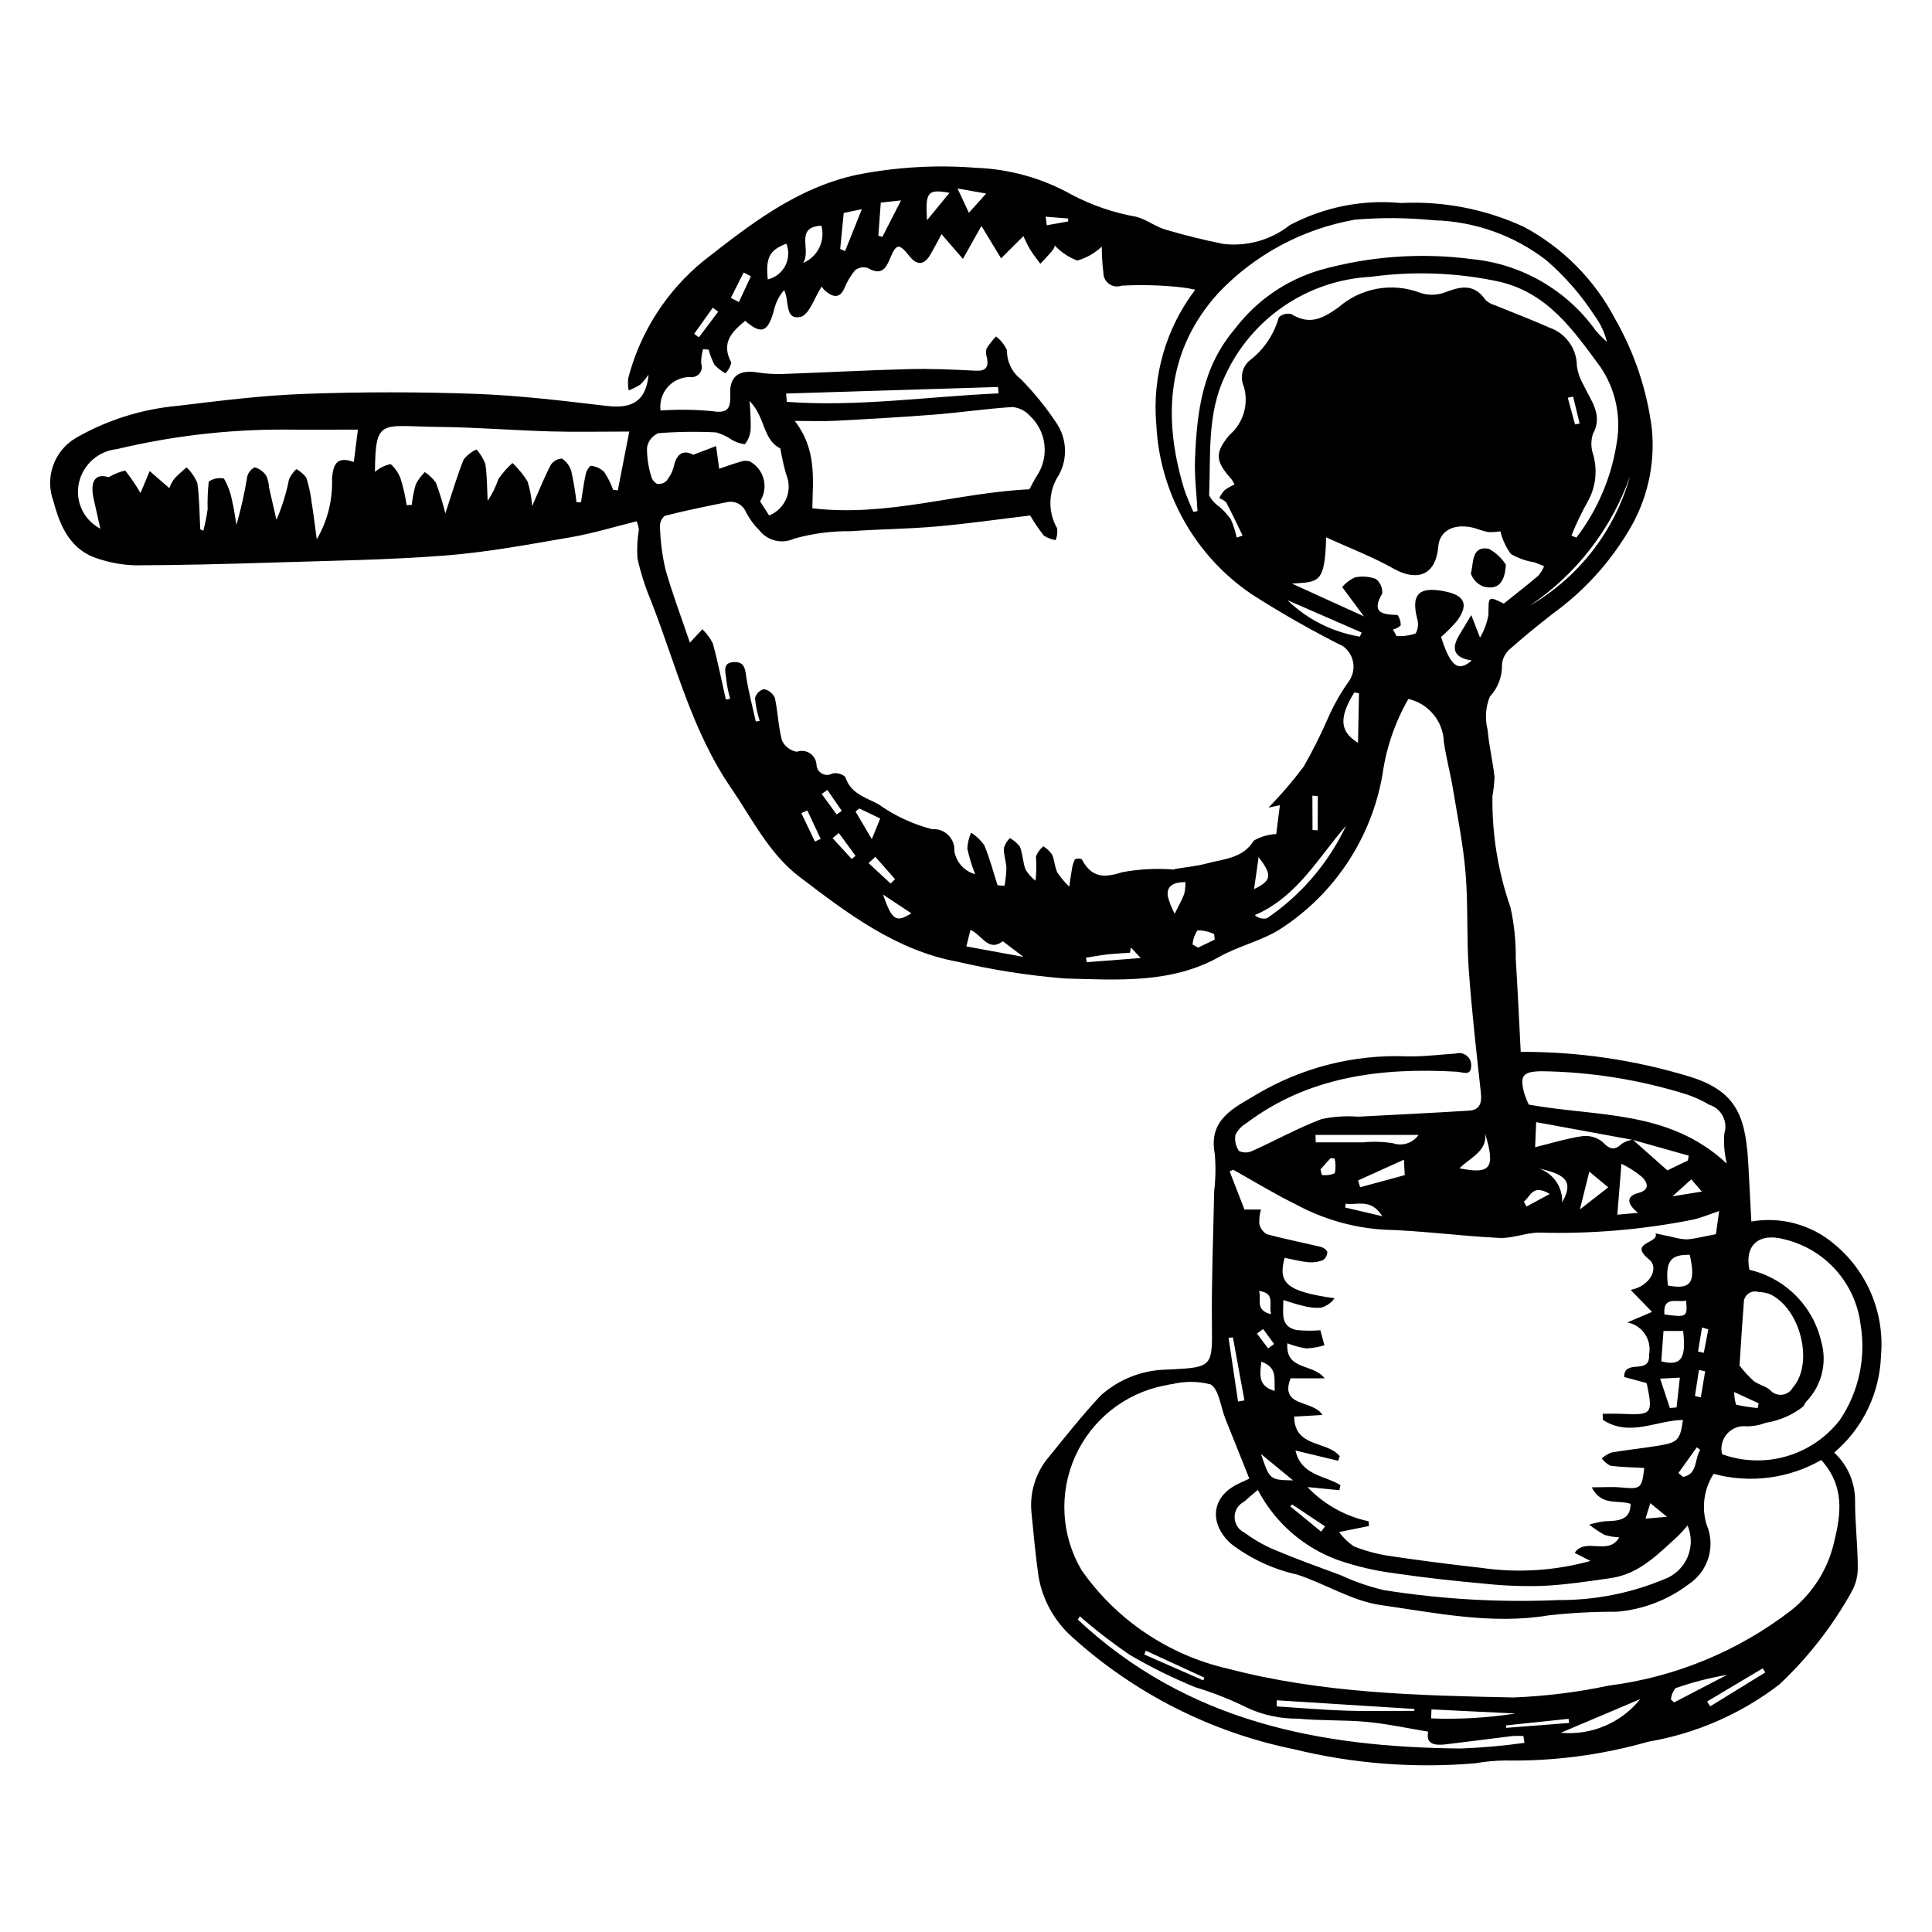 <?xml version="1.0" encoding="UTF-8"?>
<!-- The Best Svg Icon site in the world: iconSvg.co, Visit us! https://iconsvg.co -->
<svg fill="#000000" width="800px" height="800px" version="1.1" viewBox="144 144 512 512" xmlns="http://www.w3.org/2000/svg">
 <g>
  <path d="m642.48 503.25c0.992-11.281-3.629-22.324-12.355-29.535-6.078-5.172-14.141-7.371-22.004-6-0.25-4.809-0.5-9.25-0.715-13.691-0.641-13.336-2.453-20.543-15.387-24.633-14.582-4.469-29.758-6.707-45.012-6.633-0.441-8.398-0.805-16.562-1.32-24.727 0.062-4.574-0.41-9.145-1.406-13.609-3.301-9.465-4.914-19.43-4.769-29.449 0.312-1.691 0.496-3.402 0.547-5.117-0.457-4.156-1.469-8.289-1.82-12.445h-0.004c-0.75-2.926-0.543-6.016 0.598-8.812 2.121-2.266 3.273-5.269 3.211-8.375 0.086-1.508 0.738-2.926 1.824-3.977 3.766-3.371 7.711-6.555 11.703-9.664 8.004-5.801 14.758-13.152 19.859-21.621 5.062-8.191 7.281-17.82 6.32-27.398-1.297-10.215-4.594-20.07-9.707-29.008-5.43-10.383-13.855-18.895-24.184-24.43-10.195-4.715-21.383-6.883-32.598-6.324-10.176-0.965-20.41 1.066-29.441 5.852-4.977 3.938-11.312 5.731-17.617 4.988-5.172-1.039-10.324-2.309-15.398-3.812-2.707-0.801-5.148-2.801-7.856-3.414-5.945-1.062-11.691-3.043-17.027-5.875-7.734-4.32-16.387-6.742-25.242-7.066-10.555-0.832-21.172-0.215-31.559 1.836-16.039 3.461-28.406 13.223-40.707 22.848-9.766 7.965-16.738 18.836-19.918 31.031-0.129 1.09-0.094 2.195 0.109 3.277 1.062-0.402 2.082-0.914 3.039-1.52 0.836-0.812 1.586-1.711 2.234-2.68-0.648 7.199-4.562 9.07-10.965 8.32-11.598-1.363-23.234-2.785-34.836-3.207-15.09-0.543-30.195-0.539-45.23 0-11.27 0.402-22.473 1.805-33.637 3.16h0.004c-9.535 0.844-18.77 3.742-27.074 8.5-5.801 3.394-8.328 10.469-5.984 16.77 1.738 6.547 4.426 13.031 11.965 15.297 3.164 1.043 6.461 1.621 9.793 1.715 11.969-0.039 23.926-0.348 35.875-0.727 15.395-0.488 30.832-0.684 46.141-1.871 11.199-0.867 22.262-2.949 33.305-4.844 5.859-1.008 11.547-2.769 17.488-4.234l-0.004-0.004c0.285 0.703 0.488 1.438 0.602 2.184-0.43 2.527-0.559 5.098-0.387 7.652 0.848 3.812 2.035 7.543 3.547 11.141 6.574 16.734 10.758 34.348 21.223 49.648 5.609 8.203 10.082 17.426 18.094 23.543 12.801 9.773 25.785 19.629 42.047 22.578 9.363 2.188 18.875 3.668 28.461 4.426 13.895 0.371 28.141 1.391 40.805-5.731 5.148-2.894 11.266-4.246 16.207-7.394 14.355-9.27 24.172-24.133 27.062-40.973 0.988-7.039 3.316-13.82 6.852-19.984 5.356 1.223 9.219 5.898 9.406 11.391 0.574 4.094 1.691 8.133 2.367 12.219 1.246 7.519 2.766 15.043 3.391 22.59 0.703 8.469 0.238 16.969 0.836 25.445 0.773 10.934 2.027 21.859 3.223 32.781 0.293 2.668-0.336 4.492-3.082 4.668-9.812 0.621-19.645 1.09-29.469 1.609l0.004-0.004c-3.25-0.254-6.516-0.035-9.699 0.645-6.305 2.387-12.223 5.688-18.375 8.453h-0.004c-1.109 0.508-2.379 0.508-3.492 0.004-0.855-1.254-1.195-2.797-0.934-4.293 0.672-1.324 1.719-2.418 3.004-3.156 16.246-12.219 35.383-14.719 55.551-13.574 1.801 0.102 3.922 1.305 3.922-1.648l0.004-0.004c0.031-1.016-0.426-1.988-1.23-2.613-0.801-0.625-1.855-0.828-2.836-0.547-4.281 0.281-8.559 0.848-12.855 0.754-14.055-0.586-27.98 2.938-40.062 10.141-5.445 3.336-12.77 6.332-10.977 15.656 0.289 3.289 0.238 6.602-0.152 9.879-0.234 11.695-0.723 23.383-0.602 35.094 0.121 11.457 0.246 11.633-11.211 12.215-0.277 0.016-0.562-0.012-0.836 0.02v0.004c-6.457 0.129-12.652 2.574-17.457 6.891-4.773 5.117-9.141 10.621-13.551 16.066v0.004c-3.559 4.078-5.285 9.441-4.777 14.828 0.574 5.641 1.055 11.293 1.863 16.914 1.039 6.215 4.164 11.891 8.855 16.094 16.578 15.027 36.891 25.316 58.809 29.797 15.734 3.856 31.992 5.113 48.133 3.727 2.582-0.453 5.203-0.699 7.824-0.734 12.852 0.23 25.664-1.449 38.023-4.988 12.641-2.152 24.562-7.363 34.727-15.18 7.566-7.117 13.992-15.355 19.055-24.426 1.168-2.035 1.758-4.356 1.699-6.699-0.012-5.781-0.73-11.602-0.711-17.383h-0.004c0.066-4.894-1.945-9.59-5.535-12.918 7.578-6.434 12.082-15.766 12.406-25.699zm-404.71-236.82c-4.652-1.66-5.441 0.758-5.785 4.34h0.004c0.219 5.66-1.184 11.262-4.043 16.148-0.551-4.043-0.898-7.004-1.379-9.949h0.004c-0.266-2.172-0.734-4.316-1.406-6.398-0.699-0.938-1.602-1.707-2.633-2.254-0.801 0.766-1.453 1.672-1.93 2.672-0.723 3.699-1.84 7.312-3.34 10.773-0.652-2.84-1.316-5.676-1.957-8.52-0.051-1.09-0.301-2.164-0.738-3.164-0.723-1.082-1.809-1.875-3.062-2.227-1.031 0.492-1.77 1.438-2 2.555-0.695 4.285-1.645 8.523-2.848 12.691-0.383-2.188-0.641-4.394-1.18-6.551-0.383-2.016-1.105-3.953-2.133-5.727-1.395-0.289-2.848 0.004-4.023 0.809-0.262 2.438-0.363 4.891-0.297 7.34-0.266 1.914-0.648 3.812-1.141 5.68l-0.816-0.367c-0.215-4.098-0.195-8.215-0.77-12.281-0.656-1.559-1.625-2.965-2.848-4.133-1.156 0.938-2.25 1.945-3.277 3.019-0.539 0.762-0.977 1.59-1.305 2.465-1.832-1.586-3.516-3.047-5.199-4.508l-2.434 5.82c-1.211-2.086-2.566-4.082-4.051-5.984-1.547 0.387-3.031 0.988-4.41 1.785-3.324-1.055-5.019 0.812-3.961 5.715 0.543 2.5 1.121 4.996 1.781 7.93-4.856-2.519-7.125-8.223-5.328-13.391 1.469-4.246 5.273-7.25 9.746-7.699 14.23-3.406 28.812-5.144 43.445-5.176 6.691 0.066 13.375 0.012 20.391 0.012-0.367 2.914-0.695 5.535-1.078 8.574zm69.957 7.516-1.234-0.137c-0.602-1.676-1.406-3.269-2.391-4.754-0.98-0.938-2.25-1.508-3.598-1.625-0.734 0.688-1.211 1.602-1.355 2.594-0.508 2.336-0.797 4.731-1.172 7.098l-1.195-0.02v0.004c-0.316-2.754-0.773-5.488-1.371-8.195-0.391-1.387-1.27-2.59-2.473-3.383-1.203 0.039-2.316 0.668-2.969 1.684-1.727 3.273-3.098 6.75-4.953 10.934-0.133-2.234-0.543-4.445-1.219-6.582-1.117-1.777-2.453-3.41-3.977-4.859-1.398 1.238-2.644 2.648-3.703 4.191-0.707 2.062-1.676 4.027-2.879 5.844-0.172-3.258-0.129-6.539-0.613-9.766-0.535-1.422-1.332-2.734-2.344-3.867-1.332 0.613-2.496 1.527-3.41 2.672-1.746 4.352-3.062 8.887-4.856 14.297l0.004-0.004c-0.672-2.758-1.504-5.473-2.488-8.133-0.801-1.117-1.805-2.078-2.953-2.828-0.953 0.949-1.758 2.035-2.391 3.223-0.508 1.793-0.867 3.629-1.074 5.481l-1.348 0.051h-0.004c-0.309-2.117-0.77-4.207-1.371-6.262-0.465-1.789-1.465-3.398-2.867-4.609-1.543 0.312-2.973 1.023-4.156 2.059 0.125-14.449 1.559-12.062 16.852-11.918 9.84 0.094 19.707 0.906 29.555 1.191 6.648 0.195 13.289 0.039 20.988 0.039-1.16 5.961-2.098 10.77-3.035 15.582zm298.39 215.53c-0.07-0.988 0.348-1.949 1.121-2.57s1.801-0.82 2.75-0.535c0.973 0.047 1.938 0.219 2.867 0.508 8.301 3.672 11.953 18.461 6.227 24.891v0.004c-0.594 1.051-1.668 1.746-2.871 1.855-1.203 0.113-2.387-0.375-3.164-1.297-1.25-1.082-3.16-1.387-4.426-2.457v-0.004c-1.316-1.227-2.531-2.559-3.629-3.984 0.438-6.508 0.715-11.469 1.125-16.41zm3.945 26.422-0.262 1.25v-0.004c-1.922-0.176-3.832-0.469-5.715-0.883-0.34-1.082-0.508-2.215-0.5-3.352 2.723 1.254 4.598 2.121 6.477 2.984zm-57.641-88.012c13.145 0.164 26.195 2.254 38.738 6.199 2.012 0.688 3.945 1.582 5.773 2.668 1.566 0.473 2.875 1.559 3.633 3.012 0.754 1.449 0.895 3.144 0.387 4.703-0.188 2.648 0.035 5.312 0.66 7.894-15.324-14.312-34.16-12.328-52.473-15.629-0.434-0.902-0.812-1.832-1.129-2.781-1.371-4.871-0.52-5.965 4.41-6.066zm25.684 37.527-5.5 0.496c0.352-4.32 0.676-8.305 1.098-13.5h-0.004c1.973 0.953 3.82 2.141 5.504 3.539 1.344 1.387 2.223 3.359-1.012 4.199-3.219 0.836-3.164 2.824-0.086 5.266zm-9.359-18.742v0.004c-1.504-1.25-3.457-1.824-5.394-1.586-4.133 0.598-8.141 1.859-12.531 2.934 0.098-2.242 0.164-3.848 0.285-6.644 8.703 1.598 17.078 3.133 25.453 4.668-0.961 0.16-1.879 0.504-2.707 1.023-1.863 1.746-3.102 1.73-5.106-0.395zm1.453 11.984c-2.445 1.906-4.559 3.559-7.512 5.863 0.988-3.969 1.664-6.691 2.496-10.031zm-15.496 1.758-6.176 3.336-0.68-1.34c1.715-1.121 2.148-4.816 6.856-2zm-2.844-6.731c7.641 1.629 9.008 3.801 6.129 8.969 0.172-4.019-2.324-7.672-6.129-8.973zm24.914-7.578c4.914 1.383 9.828 2.766 14.742 4.148l-0.188 1.277c-1.73 0.836-3.457 1.672-5.449 2.633-2.902-2.574-6.004-5.316-9.105-8.062zm15.438 10.438c0.84 0.973 1.758 2.035 2.793 3.234-2.344 0.383-4.648 0.754-7.801 1.27 1.977-1.781 3.309-2.977 5.008-4.508zm-42.816-152.03c12.309-8.281 21.625-20.301 26.574-34.285-4.043 14.461-13.578 26.766-26.574 34.285zm23.102-43.473c-1.367 9.254-5.062 18.012-10.742 25.445l-1.309-0.562h0.004c1.227-3.062 2.652-6.039 4.266-8.914 2.207-3.875 2.723-8.488 1.43-12.758-0.547-1.699-0.551-3.527-0.012-5.234 2.801-5.059-0.594-8.918-2.562-13.137v0.004c-0.887-1.547-1.461-3.25-1.691-5.016-0.059-4.535-2.949-8.547-7.234-10.031-4.746-2.129-9.617-3.941-14.422-5.93-0.957-0.254-1.832-0.746-2.547-1.43-3.25-4.625-6.891-3.438-10.984-1.91-2.113 0.734-4.418 0.723-6.523-0.039-3.613-1.344-7.523-1.684-11.316-0.984-3.793 0.703-7.324 2.418-10.215 4.969-4 2.801-7.481 4.801-12.438 1.715-1.176-0.281-2.41 0.039-3.301 0.855-1.238 4.484-3.891 8.453-7.562 11.312-2.102 1.66-2.812 4.535-1.727 6.984 1.398 4.68-0.098 9.75-3.812 12.922-3.953 4.754-3.719 6.922 0.547 11.684 0.309 0.445 0.578 0.918 0.809 1.41-0.93 0.414-1.816 0.918-2.644 1.512-0.562 0.641-1.035 1.355-1.402 2.121 0.688 0.227 1.316 0.602 1.836 1.105 1.539 2.891 2.918 5.856 4.352 8.797l-1.562 0.547c-0.348-1.66-0.867-3.285-1.547-4.84-0.887-1.246-1.918-2.379-3.078-3.379-1.133-0.758-2.055-1.789-2.68-3 0.441-10.691-0.578-21.648 4.199-31.59v-0.004c3.418-7.508 8.836-13.934 15.656-18.57 6.824-4.641 14.789-7.316 23.031-7.734 11.387-1.566 22.961-1.117 34.195 1.328 12.773 3.078 19.465 12.863 26.621 22.566 3.93 5.797 5.492 12.875 4.367 19.785zm-13.027-11.645 1.426-0.285 1.73 7.129-1.227 0.242c-0.641-2.359-1.285-4.723-1.926-7.082zm-56.41-47.18c6.988-0.594 14.02-0.535 21 0.168 10.789 0.285 21.207 4 29.746 10.602 4.918 4.266 9.219 9.199 12.773 14.656 1.531 2.094 2.648 4.457 3.285 6.973-1.086-0.945-2.098-1.973-3.023-3.074-7.676-10.68-19.574-17.551-32.664-18.859-13.5-1.781-27.227-0.801-40.336 2.883-8.953 2.633-16.832 8.055-22.484 15.48-8.773 10.242-10.141 22-10.664 34.52-0.191 4.59 0.414 9.25 0.656 13.879l-1.113 0.211c-0.844-2.106-1.855-4.164-2.504-6.316-5.773-19.199-4.281-36.844 9.105-51.656v-0.004c9.68-10.199 22.375-17.02 36.223-19.461zm-75.961-0.305-0.043 0.789c-1.777 0.312-3.559 0.629-5.641 0.996l-0.312-2.269c2 0.156 4 0.32 5.996 0.484zm-21.762-6.621c-1.734 1.938-2.981 3.332-4.57 5.109l-3.016-6.449c2.441 0.43 4.562 0.805 7.586 1.34zm-9.715-0.191c-1.984 2.426-3.648 4.457-5.953 7.266-0.477-7.543 0.156-8.305 5.949-7.269zm-18.199 2.59c1.891-0.203 3.316-0.359 5.359-0.578-1.812 3.543-3.371 6.598-4.934 9.648l-1.078-0.273c0.207-2.828 0.418-5.656 0.648-8.797zm-9.828 2.754c1.328-0.281 2.746-0.582 4.812-1.02-1.617 4.035-3.035 7.574-4.457 11.113l-1.293-0.543c0.297-3.094 0.602-6.184 0.934-9.551zm-5.914 3.371h-0.004c1.09 4.043-0.988 8.266-4.856 9.871 2.328-3.441-2.398-9.508 4.856-9.871zm-9.281 4.758h-0.008c0.758 1.906 0.648 4.047-0.297 5.867-0.945 1.816-2.633 3.137-4.629 3.613-0.594-5.801 0.477-7.781 4.926-9.48zm-11.328 7.637 1.926 1.012c-1.062 2.273-2.129 4.551-3.191 6.824-0.707-0.371-1.414-0.742-2.121-1.113zm-8.184 9.336 1.438 1.062c-1.703 2.262-3.406 4.523-5.113 6.785l-1.246-0.914c1.645-2.312 3.285-4.621 4.922-6.934zm-14.832 46.652c-0.793-0.473-1.352-1.258-1.535-2.16-0.727-2.398-1.082-4.887-1.059-7.391 0.266-1.715 1.402-3.172 3-3.844 5.09-0.398 10.199-0.473 15.301-0.215 1.41 0.387 2.746 1.004 3.957 1.824 1.102 0.719 2.359 1.168 3.668 1.309 0.941-1.156 1.484-2.586 1.547-4.078 0.035-2.465-0.07-4.93-0.316-7.383 4.266 4.231 3.465 10.297 8.176 12.566 0.387 2.301 0.895 4.578 1.52 6.82 0.898 2.047 0.926 4.367 0.082 6.434-0.848 2.066-2.496 3.703-4.57 4.531l-2.398-3.758c1.117-1.738 1.457-3.863 0.949-5.867-0.512-2-1.832-3.699-3.641-4.691-0.871-0.266-1.801-0.227-2.644 0.113-2.039 0.582-4.023 1.324-5.5 1.824l-0.824-6.016-6.035 2.305c-2.332-1.254-4.356-0.66-5.148 3.016l-0.004-0.004c-0.355 1.441-1.039 2.785-1.988 3.926-0.672 0.648-1.621 0.926-2.535 0.738zm36.555-16.656c4.027 0 7.394 0.145 10.727-0.027 8.758-0.461 17.512-0.945 26.242-1.637 6.914-0.547 13.773-1.566 20.695-2.008v-0.004c1.758 0.16 3.394 0.965 4.59 2.262 4.488 4.133 5.297 10.918 1.906 15.988-0.777 1.195-1.391 2.496-1.973 3.555-19.105 0.883-37.402 7.387-57.523 5.031 0.121-7.719 1.238-15.527-4.664-23.16zm-2.098-5.043-0.184-2.207c18.719-0.578 37.441-1.152 56.16-1.73l0.137 1.691c-18.699 0.82-37.238 3.621-56.113 2.246zm7.453 116.52c-1.203-2.508-2.406-5.012-3.606-7.519l1.586-0.727c1.18 2.516 2.363 5.031 3.543 7.547zm9.75 4.621c-1.695-1.84-3.387-3.684-5.082-5.523l1.668-1.34 4.426 6.027zm-7.973-17.238 1.523-1.047 3.82 5.535-1.367 0.953c-1.328-1.816-2.652-3.629-3.977-5.445zm8.977 4.656 1.023-0.797 5.523 2.652c-0.625 1.543-1.125 2.773-2.227 5.481zm5.258 12.016c1.738 1.973 3.481 3.945 5.219 5.918l-1.18 1.156-5.84-5.41zm2.023 9.988c3.023 2.004 5.09 3.371 7.516 4.981-4.086 2.559-5.125 1.852-7.516-4.981zm22.09 13.754c0.438-1.75 0.762-3.043 1.098-4.394 3.109 1.422 4.742 5.961 8.57 3.023l5.465 4.141c-5.148-0.941-9.938-1.816-15.133-2.769zm31.941 4.18-0.262-1.18c1.832-0.293 3.656-0.656 5.504-0.863 2.051-0.23 4.125-0.32 6.188-0.469l0.238-1.398 2.594 2.805c-5.141 0.398-9.699 0.754-14.262 1.105zm25.789-18.051c-0.719 1.789-1.664 3.481-2.516 5.211h0.004c-0.828-1.492-1.449-3.086-1.852-4.742-0.281-2.731 1.598-3.613 4.684-3.652 0.027 1.07-0.082 2.141-0.316 3.184zm3.68 14.188-1.449-0.812c0.078-1.348 0.527-2.648 1.297-3.762 1.527-0.012 3.039 0.328 4.414 0.992l0.141 1.457c-1.469 0.707-2.934 1.414-4.402 2.125zm2.32-22.305c-2.703 0.727-5.559 0.973-8.344 1.445v-0.004c-0.121 0.066-0.242 0.125-0.367 0.18-4.574-0.371-9.176-0.137-13.688 0.691-4.879 1.574-8.148 1.496-10.762-3.453h-0.004c-0.586-0.242-1.25-0.215-1.812 0.078-0.43 0.922-0.711 1.906-0.832 2.918-0.262 1.414-0.43 2.852-0.641 4.277-1.184-1.102-2.234-2.34-3.133-3.688-0.762-1.465-0.742-3.289-1.43-4.809-0.629-0.867-1.414-1.613-2.312-2.199-0.867 0.723-1.539 1.648-1.957 2.695 0.152 2.152 0.117 4.312-0.102 6.461-1.043-0.816-1.938-1.809-2.641-2.934-0.75-1.941-0.742-4.144-1.5-6.086v0.004c-0.715-0.953-1.625-1.738-2.672-2.305-0.734 0.75-1.285 1.664-1.605 2.668-0.055 1.758 0.621 3.566 0.688 5.348v0.004c-0.051 1.551-0.219 3.098-0.5 4.625l-1.844-0.129c-1.145-3.566-2.086-7.211-3.539-10.664h-0.004c-0.934-1.305-2.109-2.418-3.465-3.277-0.59 1.324-0.93 2.746-1.008 4.191 0.504 2.32 1.195 4.598 2.066 6.805-2.867-0.789-5.016-3.168-5.504-6.098 0.109-1.59-0.48-3.144-1.609-4.266-1.133-1.117-2.699-1.688-4.285-1.559-5.062-1.297-9.844-3.516-14.105-6.543-3.32-1.848-7.5-2.785-8.891-7.301-0.922-0.812-2.168-1.16-3.379-0.938-0.867 0.52-1.945 0.535-2.828 0.043-0.879-0.496-1.43-1.426-1.438-2.438-0.098-1.211-0.758-2.309-1.781-2.965-1.023-0.656-2.297-0.793-3.438-0.375-1.723-0.289-3.191-1.41-3.926-2.996-1-3.676-1.059-7.551-1.883-11.277-0.523-1.199-1.605-2.066-2.891-2.324-1.176 0.293-2.09 1.223-2.367 2.402 0.191 2.039 0.605 4.051 1.234 6l-1.023 0.184c-0.844-3.797-1.844-7.578-2.465-11.398-0.355-2.184-0.309-4.473-3.289-4.363-3.387 0.125-2.164 2.887-2.055 4.766l-0.004 0.004c0.211 1.68 0.555 3.344 1.02 4.973l-1.145 0.199c-1.125-4.973-2.113-9.977-3.461-14.898-0.699-1.398-1.633-2.668-2.766-3.746l-3.301 3.562c-2.231-6.59-4.652-12.953-6.484-19.453v-0.004c-0.852-3.668-1.336-7.41-1.441-11.172-0.094-1.141 0.375-2.254 1.254-2.988 5.41-1.379 10.902-2.5 16.395-3.598 2.141-0.527 4.34 0.605 5.152 2.656 0.934 1.766 2.125 3.387 3.531 4.801 2.191 2.785 6.016 3.691 9.223 2.18 4.867-1.359 9.902-2.023 14.953-1.965 7.562-0.543 15.188-0.586 22.73-1.25 8.371-0.738 16.676-1.934 24.859-2.914 1.082 1.863 2.293 3.644 3.629 5.336 0.945 0.617 2.012 1.02 3.129 1.188 0.398-1 0.527-2.082 0.375-3.144-2.527-4.426-2.344-9.898 0.484-14.141 2.316-4.242 2.133-9.414-0.48-13.48-2.809-4.273-6.027-8.258-9.617-11.895-2.356-1.828-3.715-4.66-3.664-7.644-0.641-1.449-1.641-2.711-2.906-3.664-0.949 0.996-1.801 2.086-2.539 3.25-0.18 0.82-0.121 1.676 0.16 2.469 0.465 2.539-0.414 3.496-3.098 3.356-5.852-0.312-11.723-0.57-17.551-0.422-11.223 0.285-22.418 0.906-33.637 1.297l0.004-0.004c-2.227 0.062-4.457-0.078-6.66-0.43-4.785-0.734-7.312 1.043-7.125 5.715 0.145 3.641-0.41 5.289-4.828 4.555l-0.004 0.004c-4.531-0.426-9.09-0.48-13.629-0.164-0.293-2.234 0.391-4.488 1.875-6.188 1.48-1.695 3.621-2.676 5.875-2.691 0.961 0.18 1.945-0.176 2.57-0.93 0.625-0.758 0.793-1.789 0.438-2.703 0-1.262 0.168-2.516 0.504-3.734l1.488 0.113c0.367 1.406 0.898 2.766 1.578 4.051 0.836 0.891 1.809 1.645 2.883 2.234 0.754-0.793 1.285-1.77 1.551-2.828-2.883-5.344 0.266-8.238 3.668-11.109 4.383 3.867 6.156 3.047 7.777-3.383l0.004-0.004c0.477-1.746 1.34-3.367 2.531-4.738 1.484 2.848 0.043 7.867 4.234 7.133 2.394-0.418 3.805-5.18 5.719-8.074h-0.004c0.352 0.535 0.785 1.012 1.281 1.41 1.891 1.484 3.535 1.637 4.676-0.809l0.004 0.004c0.695-1.762 1.66-3.402 2.852-4.871 0.953-0.793 2.246-1.039 3.426-0.66 3.477 2.078 4.75 0.266 5.871-2.465 1.66-4.055 2.41-4.129 5.117-0.715 2.012 2.543 3.906 2.481 5.527-0.258 1.082-1.828 2.043-3.727 3.019-5.523 1.859 2.148 3.566 4.125 5.672 6.559 2.059-3.672 3.578-6.383 4.898-8.738l5.219 8.598c1.863-1.859 3.727-3.719 5.902-5.887 0.477 0.961 1.039 2.309 1.797 3.547 0.801 1.312 1.789 2.516 2.695 3.769 1.105-1.203 2.273-2.356 3.293-3.629l-0.004-0.004c0.285-0.344 0.473-0.762 0.539-1.203 1.652 1.766 3.691 3.129 5.953 3.984 2.434-0.691 4.668-1.957 6.508-3.691 0.004 2.289 0.141 4.574 0.414 6.848-0.027 1.195 0.535 2.328 1.508 3.027 0.969 0.703 2.223 0.879 3.348 0.473 5.238-0.285 10.488-0.141 15.699 0.426 1.277 0.141 2.547 0.355 3.797 0.648-7.769 10.211-11.449 22.953-10.32 35.734 0.883 18.129 10.246 34.789 25.277 44.969 7.84 5.023 15.938 9.629 24.258 13.809 2.953 2.172 3.613 6.312 1.477 9.293-2.172 3.047-4.019 6.312-5.519 9.742-1.906 4.383-4.051 8.66-6.426 12.812-2.867 3.828-5.984 7.465-9.328 10.887l3.012-0.641c-0.387 3.062-0.754 5.981-0.965 7.652-2.086 0.094-4.125 0.684-5.938 1.727-2.887 4.727-7.941 4.844-12.461 6.062zm29.41-17.852c-0.008 3.023-0.016 6.043-0.023 9.066l-1.375-0.082-0.039-9.105zm-15.684 16.164c3.668 4.816 3.441 6.234-1.207 8.488zm2.184 16.238-0.004-0.004c-1.137 0.234-2.316-0.082-3.188-0.848 11.328-4.91 16.789-15.262 24.191-23.703-4.676 9.918-11.93 18.395-21.004 24.551zm24.164-46.523c-4.945-2.988-5.039-6.746-1.012-13.332l1.266 0.176c-0.086 4.262-0.168 8.523-0.258 13.152zm0.488-28.133-0.004-0.004c-7.238-1.191-13.941-4.566-19.207-9.668l19.656 8.566zm31.84 0.254c-0.836-2.148-1.578-4.059-2.324-5.969-1.066 1.777-2.133 3.551-3.203 5.328-2.113 3.519-1.512 6.004 3.344 6.691-3.688 3.215-5.66 1.504-8.141-6.223l-0.004-0.012c1.508-1.293 2.91-2.703 4.203-4.211 3.231-4.41 2.102-6.863-3.453-7.906-6.633-1.246-8.641 0.809-7.144 7.039v-0.004c0.473 1.375 0.348 2.887-0.34 4.164-1.629 0.566-3.356 0.793-5.078 0.676l-0.93-1.734h0.004c0.762-0.168 1.465-0.539 2.039-1.07 0.035-0.992-0.262-1.965-0.836-2.773-4.09-0.102-7.047-0.566-4.059-5.688 0.117-1.496-0.523-2.949-1.707-3.871-1.785-0.641-3.711-0.773-5.57-0.387-1.273 0.613-2.414 1.48-3.344 2.547 1.906 2.566 3.785 5.09 5.781 7.777-6.141-2.797-12.145-5.531-19.074-8.688 7.012-0.492 8.746 0.137 9.055-12.254 6.129 2.797 12.285 5.141 17.984 8.348 5.207 2.93 10.98 2.629 11.734-5.961 0.371-4.25 4.227-6.246 9.664-4.84 1.16 0.434 2.352 0.785 3.559 1.055 1.078 0.047 2.16-0.02 3.227-0.199 0.535 2.164 1.477 4.207 2.785 6.012 1.918 1.109 4.023 1.855 6.211 2.203 0.879 0.293 1.73 0.68 2.598 1.027v-0.004c-0.375 0.91-0.895 1.758-1.531 2.508-2.969 2.527-6.055 4.918-9.152 7.406-4.191-2.086-4.055-1.969-4.066 2.981l-0.004 0.004c-0.379 2.125-1.137 4.164-2.234 6.023zm1.328 131.38c2.852 9.27 1.441 10.914-6.785 9.254 2.883-2.844 7.523-4.633 6.781-9.262zm-17.625 0.426-0.004-0.008c-1.52 2.172-4.297 3.066-6.797 2.191-2.606-0.406-5.254-0.484-7.879-0.223-4.191-0.016-8.379-0.004-12.566-0.004l-0.055-1.965h27.297zm-15.473 13.863-0.555-1.812c3.832-1.734 7.668-3.469 12.156-5.5l0.215 4.094c-4.156 1.129-7.988 2.168-11.82 3.211zm5.894 7.68c-3.781-0.891-6.832-1.605-9.879-2.324l0.16-1.02c3.078 0.527 6.566-1.566 9.715 3.336zm-12.617-11.379v-0.008c-1.082 0.453-2.266 0.609-3.426 0.453l-0.363-1.5c0.883-0.98 1.766-1.965 2.648-2.945l1.094 0.043h-0.004c0.312 1.297 0.328 2.644 0.051 3.949zm-26.918-0.953c5.481 3.059 10.852 6.367 16.469 9.117 7.172 3.914 15.113 6.219 23.266 6.754 10.254 0.289 20.531 1.707 30.797 2.203 3.527 0.172 7.023-1.41 10.578-1.414h-0.004c13.699 0.387 27.395-0.77 40.832-3.449 2.086-0.48 4.07-1.328 6.844-2.258-0.391 2.789-0.707 5.043-0.859 6.125-3.277 0.625-5.387 1.18-7.547 1.375-1.281-0.02-2.551-0.215-3.777-0.582-1.566-0.309-3.121-0.672-4.68-1.008 1.121 2.727-7.41 2.281-1.73 6.887 2.793 2.262 0.332 7.078-4.856 8.098 2.141 2.207 3.809 3.926 5.656 5.832l-6.543 2.785v-0.004c1.898 0.359 3.574 1.461 4.656 3.059 1.082 1.602 1.48 3.566 1.109 5.461 0.344 5.644-6.531 0.918-6.633 5.945 1.809 0.488 3.801 1.023 5.812 1.566 0.102 0.078 0.184 0.18 0.242 0.293 1.637 7.988 1.367 8.293-6.734 7.906-1.66-0.078-3.324-0.012-4.984-0.012l0.043 1.605c7.125 4.652 14.172 0.105 21.234 0.035-0.75 5.219-1.316 5.941-6.242 6.766-4.223 0.707-8.508 1.137-12.727 1.855l0.004 0.004c-0.938 0.359-1.801 0.891-2.547 1.562 0.598 0.812 1.375 1.477 2.277 1.938 2.981 0.383 5.988 0.422 8.98 0.59-0.641 5.484-0.934 5.656-6.18 5.168-2.32-0.215-4.66-0.035-7.746-0.035 2.644 5.106 6.894 3.219 10.309 4.383-0.02 4.422-3.34 4.484-6.769 4.606v-0.004c-1.43 0.172-2.84 0.477-4.215 0.91 1.293 1 2.656 1.906 4.078 2.715 1.262 0.375 2.57 0.594 3.887 0.641-2.832 5.023-8.992-0.133-11.797 4.121 1.418 0.727 2.621 1.34 4.184 2.141h0.004c-9.469 2.617-19.379 3.231-29.102 1.809-8.152-0.906-16.293-1.961-24.426-3.172h0.004c-3.16-0.492-6.25-1.336-9.219-2.519-1.504-1.027-2.824-2.305-3.898-3.777 3.289-0.664 5.609-1.133 7.93-1.602l-0.078-1.246h0.004c-6.199-1.316-11.855-4.481-16.219-9.074 3.398 0.332 5.922 0.578 8.445 0.828l0.281-1.324c-4.055-2.625-10.371-2.473-11.91-9.191 4.144 0.996 7.738 1.859 11.332 2.723l0.391-1.219c-3.266-4.113-12.031-2.203-12.059-10.492 2.516-0.145 4.684-0.273 7.484-0.434-2.41-4.066-11.48-1.961-8.438-9.719h9.02c-3.117-4.035-10.414-1.973-9.879-9.273h0.004c1.621 0.633 3.305 1.09 5.019 1.363 1.625-0.094 3.234-0.371 4.797-0.828-0.457-1.695-0.914-3.391-1.074-3.992-2.106 0.172-4.219 0.152-6.32-0.059-4.348-0.953-3.5-4.387-3.488-7.949 1.781 0.535 3.422 1.145 5.102 1.504 1.598 0.469 3.266 0.645 4.926 0.523 1.426-0.418 2.672-1.297 3.543-2.5-12.914-1.828-15.016-4.074-13.234-10.723 2.051 0.402 4.168 0.977 6.301 1.184v-0.004c1.332 0.121 2.676-0.082 3.914-0.594 0.707-0.52 1.113-1.355 1.09-2.234-0.438-0.668-1.125-1.133-1.906-1.285-4.703-1.133-9.453-2.047-14.125-3.32-1.016-0.59-1.734-1.582-1.98-2.734-0.066-1.281 0.074-2.57 0.422-3.809h-4.367c-1.348-3.477-2.637-6.789-3.922-10.102zm10.043 38.297c-4.512-1.152-2.402-3.988-3.207-6.176 4.457 0.609 2.496 3.543 3.207 6.176zm-2.106 3.926c0.969 1.32 1.938 2.641 2.906 3.961l-1.609 1.156c-0.98-1.309-1.965-2.621-2.945-3.93zm3.082 16.387c-4.5-1.254-3.957-4.223-3.559-7.746 4.473 1.609 3.281 4.738 3.555 7.746zm-3.668 16.715c3.289 2.707 5.621 4.625 8.508 7-6.172-0.125-6.172-0.125-8.508-7.004zm16.988 19.184-1.035 1.402c-2.738-2.242-5.477-4.484-8.215-6.727l0.531-0.48c2.902 1.934 5.809 3.867 8.715 5.805zm-17.809-9.66h-0.004c4.519 8.652 12.121 15.297 21.301 18.617 4.875 1.676 9.906 2.848 15.02 3.488 8.008 1.195 16.059 2.055 24.102 2.781v0.004c5.109 0.535 10.246 0.715 15.375 0.531 5.953-0.305 11.859-1.195 17.746-2.047 7.641-1.105 12.586-6.445 17.863-11.203v-0.004c0.871-0.871 1.695-1.785 2.469-2.746 1.148 2.691 1.148 5.731-0.004 8.418-1.152 2.688-3.356 4.785-6.098 5.805-8.891 3.719-18.438 5.606-28.074 5.551-15.465 0.676-30.957-0.203-46.242-2.625-3.977-0.926-7.84-2.262-11.535-3.988-5.535-2.055-11.102-4.023-16.547-6.32v-0.004c-3.16-1.223-6.137-2.871-8.852-4.898-1.602-0.727-2.644-2.309-2.684-4.066-0.035-1.758 0.941-3.383 2.512-4.176 1.094-0.992 2.242-1.922 3.648-3.117zm102.74 7.617c0.555-1.801 0.902-2.938 1.266-4.109l4.414 3.617zm9.93-11.066-1.215-1.023 4.863-6.809 0.926 0.672c-1.582 2.348-0.621 6.469-4.578 7.16zm-5.754-30.633c0.184-2.492 0.367-5.043 0.586-8.039h5.207c0.762 6.688-0.141 9.566-5.801 8.039zm4.922 4.328c-0.32 2.898-0.594 5.394-0.871 7.887l-1.773 0.18-2.582-7.797c2.062-0.109 3.238-0.168 5.219-0.27zm1.652-20.398c0.395 4.336 0.18 4.469-5.742 3.66-0.473-5 3.328-3.137 5.734-3.66zm0.977-12.137c1.645 7.379 0.293 9.277-5.789 8.133-0.746-6.379 0.598-8.27 5.785-8.137zm1.367 37.426 1.059-6.926 1.648 0.348c-0.383 2.305-0.762 4.606-1.145 6.91zm2.344-11.461-1.527-0.344c0.355-2.125 0.707-4.254 1.062-6.379l1.668 0.484zm-124.79-4.106c1.02 5.574 2.039 11.145 3.059 16.719l-1.699 0.277c-0.836-5.621-1.672-11.242-2.512-16.867zm60.426 108.96c-37.051-0.332-72.34-6.887-101.5-34.137l0.496-0.91v0.004c4.191 3.652 8.598 7.055 13.191 10.191 5.566 3.266 11.363 6.137 17.336 8.586 4.793 1.441 9.453 3.289 13.934 5.519 4.18 1.914 8.734 2.883 13.332 2.836 6.106 0.586 12.25 0.301 18.359 0.871 5.336 0.5 10.645 1.668 16.195 2.578-0.75 3.348 1.73 3.711 4.684 3.359 5.871-0.699 11.73-1.488 17.602-2.195 0.977-0.062 1.953-0.07 2.93-0.016l0.281 1.82c-5.586 0.785-11.203 1.281-16.84 1.492zm-83.914-24.906 0.422-1.02 15.488 7.144-0.281 0.73c-5.211-2.281-10.418-4.57-15.629-6.856zm35.094 13.746 0.023-1.613 36.445 2.289 0.02 0.504c-6.004 0-12.008 0.152-18.016-0.043-6.156-0.199-12.316-0.742-18.473-1.133zm40.93 3.18 0.086-2.383c7.43 0.363 14.863 0.723 22.293 1.086-7.402 1.156-14.895 1.59-22.379 1.301zm36.418 0.109 0.164 1.102-16.668 1.297-0.102-0.648c5.539-0.578 11.074-1.164 16.605-1.746zm-2.066 3.699c7.344-3.109 13.66-5.781 21.055-8.91v0.004c-5.078 6.316-12.984 9.664-21.055 8.91zm29.184-8.84v0.004c0.117-1.082 0.531-2.106 1.195-2.965 4.457-1.57 9.043-2.754 13.703-3.539l-14.066 7.305zm10.418 1.844-0.828-1.281c4.914-2.93 9.832-5.863 14.746-8.793l0.688 1.078c-4.867 2.996-9.738 5.996-14.605 8.996zm32.812-43.43v0.004c-1.66 7.172-5.723 13.559-11.516 18.105-13.996 10.742-30.59 17.582-48.094 19.809-8.344 1.766-16.82 2.82-25.34 3.156-25.27-0.523-50.711-1.086-75.598-7.613-15.746-3.57-29.594-12.879-38.848-26.109-5.434-9.18-6.066-20.426-1.703-30.16 4.367-9.734 13.188-16.738 23.656-18.789 0.68-0.082 1.336-0.34 2.019-0.363 3.356-0.82 6.863-0.797 10.207 0.062 2.254 1.359 2.656 5.938 3.91 9.082 2.07 5.211 4.168 10.414 6.359 15.895-1.406 0.672-2.664 1.191-3.844 1.852-6.348 3.551-6.644 10.332-1.004 15.414 5.16 3.957 11.125 6.734 17.469 8.145 7.477 2.426 14.621 7.012 22.145 8.086 14.715 2.102 29.539 5.219 44.422 2.758v-0.004c6.023-0.68 12.082-1.004 18.145-0.973 6.961-0.566 13.613-3.113 19.172-7.348 5.16-3.445 7.121-10.082 4.664-15.781-1.371-4.531-0.688-9.441 1.879-13.422 9.617 2.602 19.875 1.285 28.523-3.66 6.285 7 5.231 14.34 3.375 21.859zm-29.668-23.391 0.004 0.004c-0.48-1.93 0.027-3.973 1.355-5.453 1.332-1.477 3.305-2.199 5.277-1.93 1.5-0.02 2.992-0.273 4.418-0.754 0.258-0.117 0.531-0.199 0.809-0.25 3.57-0.594 6.93-2.094 9.758-4.352 0.156-0.43 0.383-0.832 0.668-1.184 2.012-2.062 3.441-4.617 4.144-7.41 0.703-2.789 0.656-5.719-0.137-8.484-1.066-4.644-3.422-8.895-6.789-12.266-3.367-3.367-7.617-5.723-12.258-6.793-1.336-6.449 2.426-9.98 9.391-8.051h-0.004c5.234 1.273 9.957 4.109 13.539 8.133 3.582 4.019 5.859 9.035 6.527 14.379 1.488 8.844-0.477 17.922-5.496 25.355-3.574 4.617-8.523 7.981-14.129 9.605-5.606 1.629-11.586 1.434-17.074-0.547z"/>
  <path d="m543.07 293.66c-0.297 4.961-2.215 6.688-5.883 5.805-1.598-0.594-2.848-1.871-3.398-3.484 0.766-2.676 0.062-7.367 4.711-6.562 1.871 0.984 3.449 2.449 4.57 4.242z"/>
 </g>
</svg>